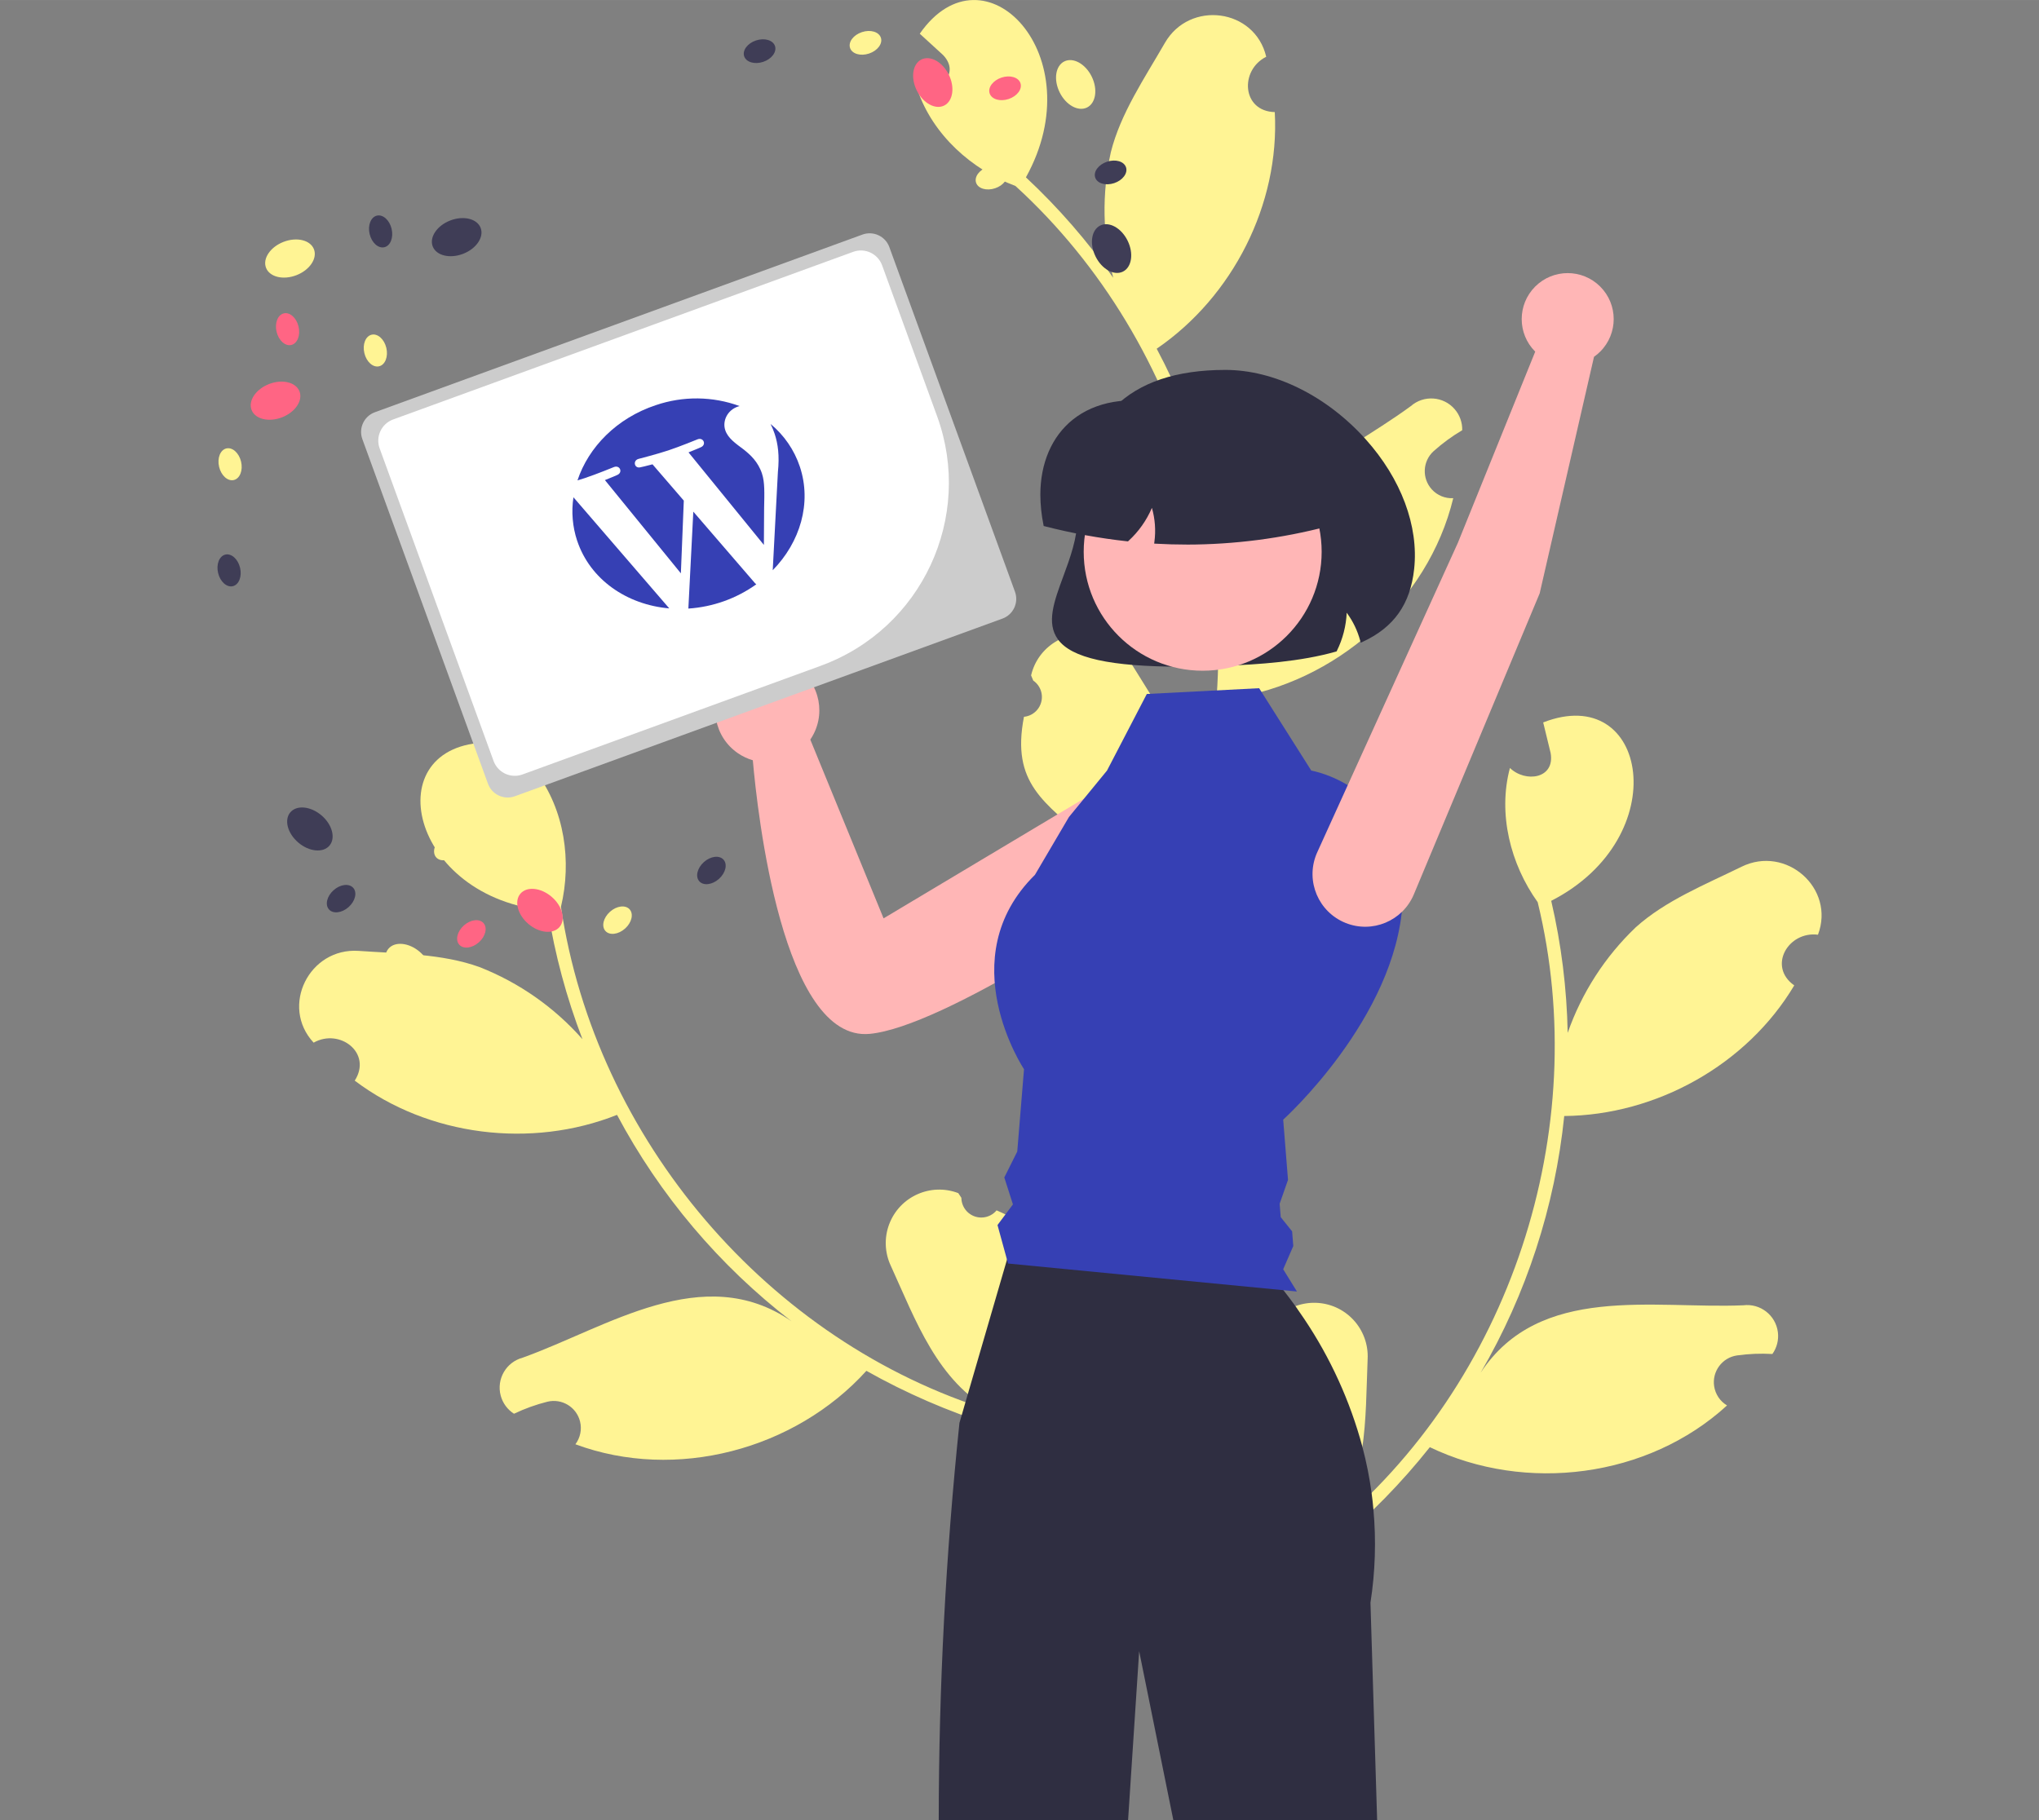 <svg xmlns="http://www.w3.org/2000/svg" id="Layer_1" width="282.22mm" height="251.99mm" viewBox="0 0 800 714.29"><rect x="0" y="0" width="800" height="714.29" fill="#808080" stroke="none"/><defs><style>.cls-1{fill:#ff6584;}.cls-2{fill:#2f2e41;}.cls-3{fill:#ffb6b6;}.cls-4{fill:#3f3d56;}.cls-5{fill:#ccc;}.cls-6{fill:#fff;}.cls-7{fill:#fff494;}.cls-8{fill:#3640b4;}</style></defs><path class="cls-7" d="M489.94,528.84c3.8,2.03,8.54.6,10.57-3.21,1.09-2.03,1.22-4.44.37-6.58.16-.79.27-1.36.43-2.15,8.47-7.91,21.75-7.45,29.66,1.02,3.88,4.16,5.91,9.71,5.62,15.39-.97,23.54.2,48.95-15.45,67.93,71.42-58.36,103.98-157.78,82.17-247.2-10.7-14.91-15.69-34.72-10.89-52.67,6.02,5.86,17.76,4.28,15.97-5.86-.96-4.01-1.96-8-2.92-12.01,41.13-16.05,51.87,45.11,3.15,70.01,3.95,17,6.12,34.37,6.46,51.82,5.5-15.73,14.66-29.94,26.72-41.44,11.68-10.51,27.12-16.7,41.48-23.75,17.48-8.61,36.88,8.46,30,26.67-11.64-1.49-19.87,12.42-9.31,19.89-18.55,31.15-54.11,50.94-90.24,51.26-3.65,35.54-14.84,69.89-32.82,100.77,23.08-35.1,67.75-24.99,103.05-26.49,6.66-.84,12.75,3.88,13.59,10.55.38,3.02-.38,6.07-2.15,8.56-4.64-.27-9.3-.08-13.91.57-5.8.86-9.81,6.26-8.95,12.06.47,3.15,2.32,5.93,5.06,7.56-30.97,28.39-78.95,34.49-116.61,16.38-11.13,14.03-23.7,26.85-37.48,38.28l-55.99-26.69c.1-.72.22-1.45.34-2.15,5.03,2.8,10.38,4.97,15.93,6.46-5.97-22.77-12.63-36.11,6.15-54.97h0Z"></path><path class="cls-7" d="M391.01,474.98c-2.76,3.32-7.68,3.77-11,1.02-1.77-1.47-2.8-3.65-2.82-5.95-.45-.67-.77-1.16-1.21-1.83-10.83-4.13-22.95,1.3-27.08,12.13-2.03,5.31-1.81,11.22.6,16.37,9.78,21.44,18.28,45.4,39.93,57.08-88.16-27.11-155.81-106.9-169.34-197.94,4.29-17.85,1.44-38.08-9.78-52.89-3.37,7.7-14.83,10.67-17,.6-.62-4.07-1.2-8.15-1.83-12.22-44.15.65-31.03,61.35,23.49,66.03,2.75,17.24,7.3,34.14,13.56,50.43-11.03-12.5-24.87-22.2-40.38-28.3-14.78-5.33-31.41-5.23-47.38-6.35-19.43-1.38-30.97,21.74-17.72,36.01,10.21-5.77,23.09,4.01,16.13,14.91,28.92,21.85,69.33,26.77,102.91,13.43,16.79,31.54,40.11,59.13,68.4,80.95-34.61-23.8-72.17,2.41-105.43,14.34-6.49,1.74-10.34,8.4-8.61,14.89.79,2.94,2.65,5.48,5.21,7.11,4.2-2,8.58-3.59,13.1-4.72,5.7-1.39,11.44,2.1,12.83,7.79.76,3.09.08,6.36-1.83,8.91,39.39,14.61,86.13,2.16,114.17-28.82,15.6,8.79,32.08,15.93,49.15,21.32l41.79-45.84c-.36-.63-.75-1.26-1.12-1.87-3.6,4.49-7.74,8.51-12.32,11.99-3.06-23.34-1.92-38.2-26.43-48.58h0Z"></path><path class="cls-7" d="M401.76,281.29c4.29-.43,7.42-4.26,6.99-8.56-.23-2.29-1.46-4.36-3.36-5.66-.31-.75-.53-1.28-.84-2.03,2.62-11.29,13.9-18.31,25.19-15.69,5.54,1.29,10.32,4.77,13.24,9.64,12.32,20.08,27.45,40.52,25.04,65,26.75-88.27-1.65-188.95-69.61-251.02-17.2-6.41-32.39-20.07-38.41-37.65,8.27,1.5,17.13-6.35,9.99-13.76-3.03-2.79-6.09-5.55-9.12-8.34,25.2-36.26,68.21,8.53,41.65,56.37,12.76,11.91,24.24,25.12,34.25,39.41-4.21-16.13-4.52-33.03-.93-49.3,3.83-15.24,13.2-28.98,21.19-42.85,9.71-16.89,35.33-13.54,39.77,5.42-10.49,5.25-9.57,21.39,3.36,21.71,1.97,36.2-16.51,72.46-46.33,92.86,16.78,31.54,26.65,66.3,28.94,101.95-.41-42,42.31-58.52,70.78-79.44,5.06-4.41,12.75-3.89,17.16,1.18,2,2.29,3.07,5.26,2.99,8.3-4.01,2.36-7.77,5.12-11.23,8.22-4.34,3.95-4.65,10.66-.7,15,2.14,2.36,5.23,3.62,8.41,3.45-9.88,40.83-46.31,72.65-87.67,78.61-1.42,17.85-4.7,35.51-9.77,52.68l-61.36,9.06c-.32-.65-.62-1.32-.92-1.98,5.73-.48,11.38-1.66,16.83-3.52-17.65-15.57-30.61-22.93-25.54-49.06h0Z"></path><path class="cls-2" d="M463.47,261.62c-27.93,0-43.09-3.41-48.38-10.7-4.67-6.43-1.54-14.91,2.09-24.73,2.6-7.06,5.56-15.06,5.56-22.98,0-38.52,19.53-58.05,58.05-58.05,19.16,0,39.74,10.18,55.04,27.23,13.91,15.5,20.84,34.06,19.01,50.9h0c-1.5,13.82-7.93,22.9-20.24,28.6l-.72.33-.2-.77c-1.06-3.97-2.86-7.7-5.3-11-.24,5.18-1.54,10.26-3.84,14.91l-.13.27-.28.08c-13.93,3.97-30.47,5.04-43.31,5.54-6.25.24-12.03.37-17.34.37Z"></path><path class="cls-3" d="M471.09,315.29c-3.72-10.93-15.59-16.78-26.52-13.06-2.17.74-4.21,1.83-6.02,3.23l-91.88,54.93-28.75-70.15c6.35-9.32,3.95-22.01-5.37-28.36-9.32-6.35-22.01-3.95-28.36,5.37-6.35,9.32-3.95,22.01,5.37,28.36,1.78,1.21,3.74,2.14,5.81,2.74,1.77,20.23,11.62,110.65,45.88,107.37,28.8-2.76,100.32-50.39,122.53-66.91,7.29-5.42,10.25-14.92,7.33-23.52Z"></path><path class="cls-2" d="M540.33,714.29h-79.97l-13.41-66.31-4.35,66.31h-74.29c.03-52.07,2.74-104.11,8.13-155.9l.92-3.14,1.45-5.02.92-3.15,15.37-52.79,1.21-4.19h92.57c5.33,5,10.24,10.43,14.69,16.23,1.51,1.92,3.08,4,4.7,6.25,1.12,1.59,2.28,3.26,3.44,5,10.31,15.36,18.02,32.31,22.82,50.17h0c.81,3.07,1.53,6.2,2.16,9.39h0c.56,2.86,1.05,5.74,1.44,8.69.29,2.15.55,4.32.73,6.53,1.11,12.2.72,24.49-1.16,36.59l2.62,85.34Z"></path><ellipse class="cls-7" cx="113.78" cy="101.44" rx="10.08" ry="7.01" transform="translate(-28.95 47.92) rotate(-21.16)"></ellipse><ellipse class="cls-4" cx="179.18" cy="93.05" rx="10.08" ry="7.01" transform="translate(-21.51 70.96) rotate(-21.16)"></ellipse><ellipse class="cls-1" cx="108.11" cy="157.23" rx="10.08" ry="7.01" transform="translate(-49.47 49.63) rotate(-21.16)"></ellipse><ellipse class="cls-7" cx="90.26" cy="182.18" rx="4.43" ry="6.37" transform="translate(-39.53 25.69) rotate(-13.32)"></ellipse><ellipse class="cls-4" cx="89.87" cy="223.84" rx="4.43" ry="6.37" transform="translate(-49.14 26.72) rotate(-13.32)"></ellipse><ellipse class="cls-7" cx="147.26" cy="137.55" rx="4.43" ry="6.37" transform="translate(-27.72 37.62) rotate(-13.32)"></ellipse><ellipse class="cls-1" cx="112.82" cy="129.18" rx="4.43" ry="6.37" transform="translate(-26.72 29.46) rotate(-13.32)"></ellipse><ellipse class="cls-4" cx="149.33" cy="90.82" rx="4.43" ry="6.37" transform="translate(-16.9 36.84) rotate(-13.32)"></ellipse><ellipse class="cls-7" cx="160.09" cy="378.85" rx="7.01" ry="10.08" transform="translate(-232.17 255.2) rotate(-49.6)"></ellipse><ellipse class="cls-4" cx="121.58" cy="325.34" rx="7.01" ry="10.08" transform="translate(-204.97 207.04) rotate(-49.6)"></ellipse><ellipse class="cls-1" cx="211.85" cy="357.27" rx="7.01" ry="10.08" transform="translate(-197.52 287.02) rotate(-49.6)"></ellipse><ellipse class="cls-7" cx="242.29" cy="361.09" rx="6.37" ry="4.43" transform="translate(-178.92 253.04) rotate(-41.75)"></ellipse><ellipse class="cls-4" cx="279.12" cy="341.6" rx="6.37" ry="4.43" transform="translate(-156.58 272.61) rotate(-41.75)"></ellipse><ellipse class="cls-7" cx="175.9" cy="332.22" rx="6.37" ry="4.43" transform="translate(-176.55 201.5) rotate(-41.75)"></ellipse><ellipse class="cls-1" cx="184.95" cy="366.48" rx="6.37" ry="4.43" transform="translate(-197.07 216.22) rotate(-41.75)"></ellipse><ellipse class="cls-4" cx="133.83" cy="352.65" rx="6.37" ry="4.43" transform="translate(-200.84 178.67) rotate(-41.75)"></ellipse><ellipse class="cls-7" cx="422.05" cy="33.15" rx="7.01" ry="10.08" transform="translate(28.69 189.66) rotate(-26.19)"></ellipse><ellipse class="cls-4" cx="436.13" cy="97.55" rx="7.01" ry="10.08" transform="translate(1.72 202.49) rotate(-26.19)"></ellipse><ellipse class="cls-1" cx="365.98" cy="32.39" rx="7.01" ry="10.08" transform="translate(23.27 164.84) rotate(-26.19)"></ellipse><ellipse class="cls-7" cx="339.56" cy="16.79" rx="6.37" ry="4.43" transform="translate(11.97 107.71) rotate(-18.34)"></ellipse><ellipse class="cls-4" cx="298.02" cy="20.05" rx="6.37" ry="4.43" transform="translate(8.83 94.81) rotate(-18.34)"></ellipse><ellipse class="cls-7" cx="389.01" cy="69.66" rx="6.37" ry="4.43" transform="translate(-2.16 125.96) rotate(-18.34)"></ellipse><ellipse class="cls-1" cx="394.33" cy="34.62" rx="6.37" ry="4.43" transform="translate(9.14 125.86) rotate(-18.34)"></ellipse><ellipse class="cls-4" cx="435.74" cy="67.63" rx="6.37" ry="4.43" transform="translate(.86 140.57) rotate(-18.34)"></ellipse><path class="cls-8" d="M449.96,272.34l44.06-2.27,20.46,32.33s38.5,6.44,35.83,51.81c-2.67,45.37-46.85,85.18-46.85,85.18l1.89,23.63-3.28,9.37.42,5.26,4.47,5.57.46,5.76-3.96,9.12,5.39,8.73-113.34-10.98-4.14-15.1,6.05-8.11-3.38-10.57,5.08-10.17,2.65-32.31s-28.96-43.51,4.29-76.28l13.34-22.69,14.93-18.22,15.63-30.08Z"></path><circle class="cls-3" cx="471.87" cy="216.53" r="46.68"></circle><path class="cls-2" d="M465.62,213.7c-4.02,0-8.04-.11-12.06-.34l-.72-.04.09-.71c.59-4.46.26-8.99-.98-13.31-2.1,4.92-5.23,9.34-9.17,12.95l-.22.2-.3-.03c-10.91-1.19-21.73-3.17-32.36-5.9l-.41-.1-.08-.41c-.79-3.9-1.21-7.87-1.23-11.85,0-12.43,4.51-22.89,12.69-29.46,8.91-7.15,21.68-9.35,35.97-6.19h45.7c10.46.01,18.94,8.49,18.95,18.95v28.94l-.5.13c-18.07,4.75-36.68,7.16-55.37,7.18Z"></path><path class="cls-5" d="M147.07,161.77c-4.26,1.56-6.45,6.27-4.91,10.53l49.3,135.27c1.56,4.26,6.27,6.45,10.53,4.91l191.33-69.73c4.26-1.56,6.45-6.27,4.91-10.53l-49.3-135.27c-1.56-4.26-6.27-6.45-10.53-4.91l-191.33,69.73Z"></path><path class="cls-6" d="M322.12,261.24l-117.12,42.68c-4.59,1.67-9.66-.7-11.34-5.28l-44.71-122.69c-1.67-4.59.7-9.66,5.28-11.34l180.52-65.79c4.59-1.67,9.66.7,11.34,5.28l21.6,59.28c14.38,39.6-6.01,83.38-45.58,97.85Z"></path><path class="cls-3" d="M604.1,232.83l-49.4,118.2c-4.39,10.41-16.31,15.37-26.78,11.15h0c-10.59-4.27-15.72-16.31-11.45-26.91.14-.34.28-.67.44-1.01l55.07-121.21,30.36-75.06c-7.06-7.04-7.07-18.46-.03-25.52,7.04-7.06,18.46-7.07,25.52-.03,7.06,7.04,7.07,18.46.03,25.52-.75.76-1.57,1.44-2.45,2.05l-21.31,92.81Z"></path><path class="cls-8" d="M226.43,212.13c5.07,15.3,19.51,25.19,36.16,26.62l-37.6-43.61c-.86,5.7-.37,11.52,1.43,16.99ZM298.99,185.91c-1.58-4.78-4.62-7.44-7.14-9.47-3.27-2.45-6.24-4.46-7.3-7.64-1.18-3.55.77-7.87,5.06-9.29.19-.06.38-.1.58-.16-10.59-3.88-22.2-4-32.88-.36-15.27,5.06-26.4,16.44-30.74,29.53,1.03-.31,2.01-.61,2.83-.89,4.57-1.52,11.48-4.35,11.48-4.35,2.32-.9,3.61,2.06,1.34,3.09,0,0-2.29,1.03-4.88,2.03l29.8,36.59,1.15-28.54-12.28-14.24c-2.39.66-4.7,1.15-4.7,1.15-2.4.66-3.18-2.62-.78-3.28,0,0,7.38-1.9,11.67-3.33,4.57-1.52,11.48-4.35,11.48-4.35,2.32-.9,3.61,2.06,1.34,3.09,0,0-2.29,1.03-4.88,2.03l29.57,36.32.09-14.33c.12-5.97.28-10.29-.82-13.6h0Z"></path><path class="cls-8" d="M272.02,200.77l-1.94,38.05c9.6-.64,18.83-3.93,26.65-9.52-.18-.13-.34-.27-.49-.43l-24.23-28.1ZM302.33,166.38c.63,1.25,1.17,2.55,1.61,3.88,1.3,3.92,1.93,8.61,1.27,14.95l-2.03,38.56c10.77-11.01,15.38-26.36,10.65-40.62-2.19-6.56-6.17-12.37-11.5-16.77h0Z"></path></svg>